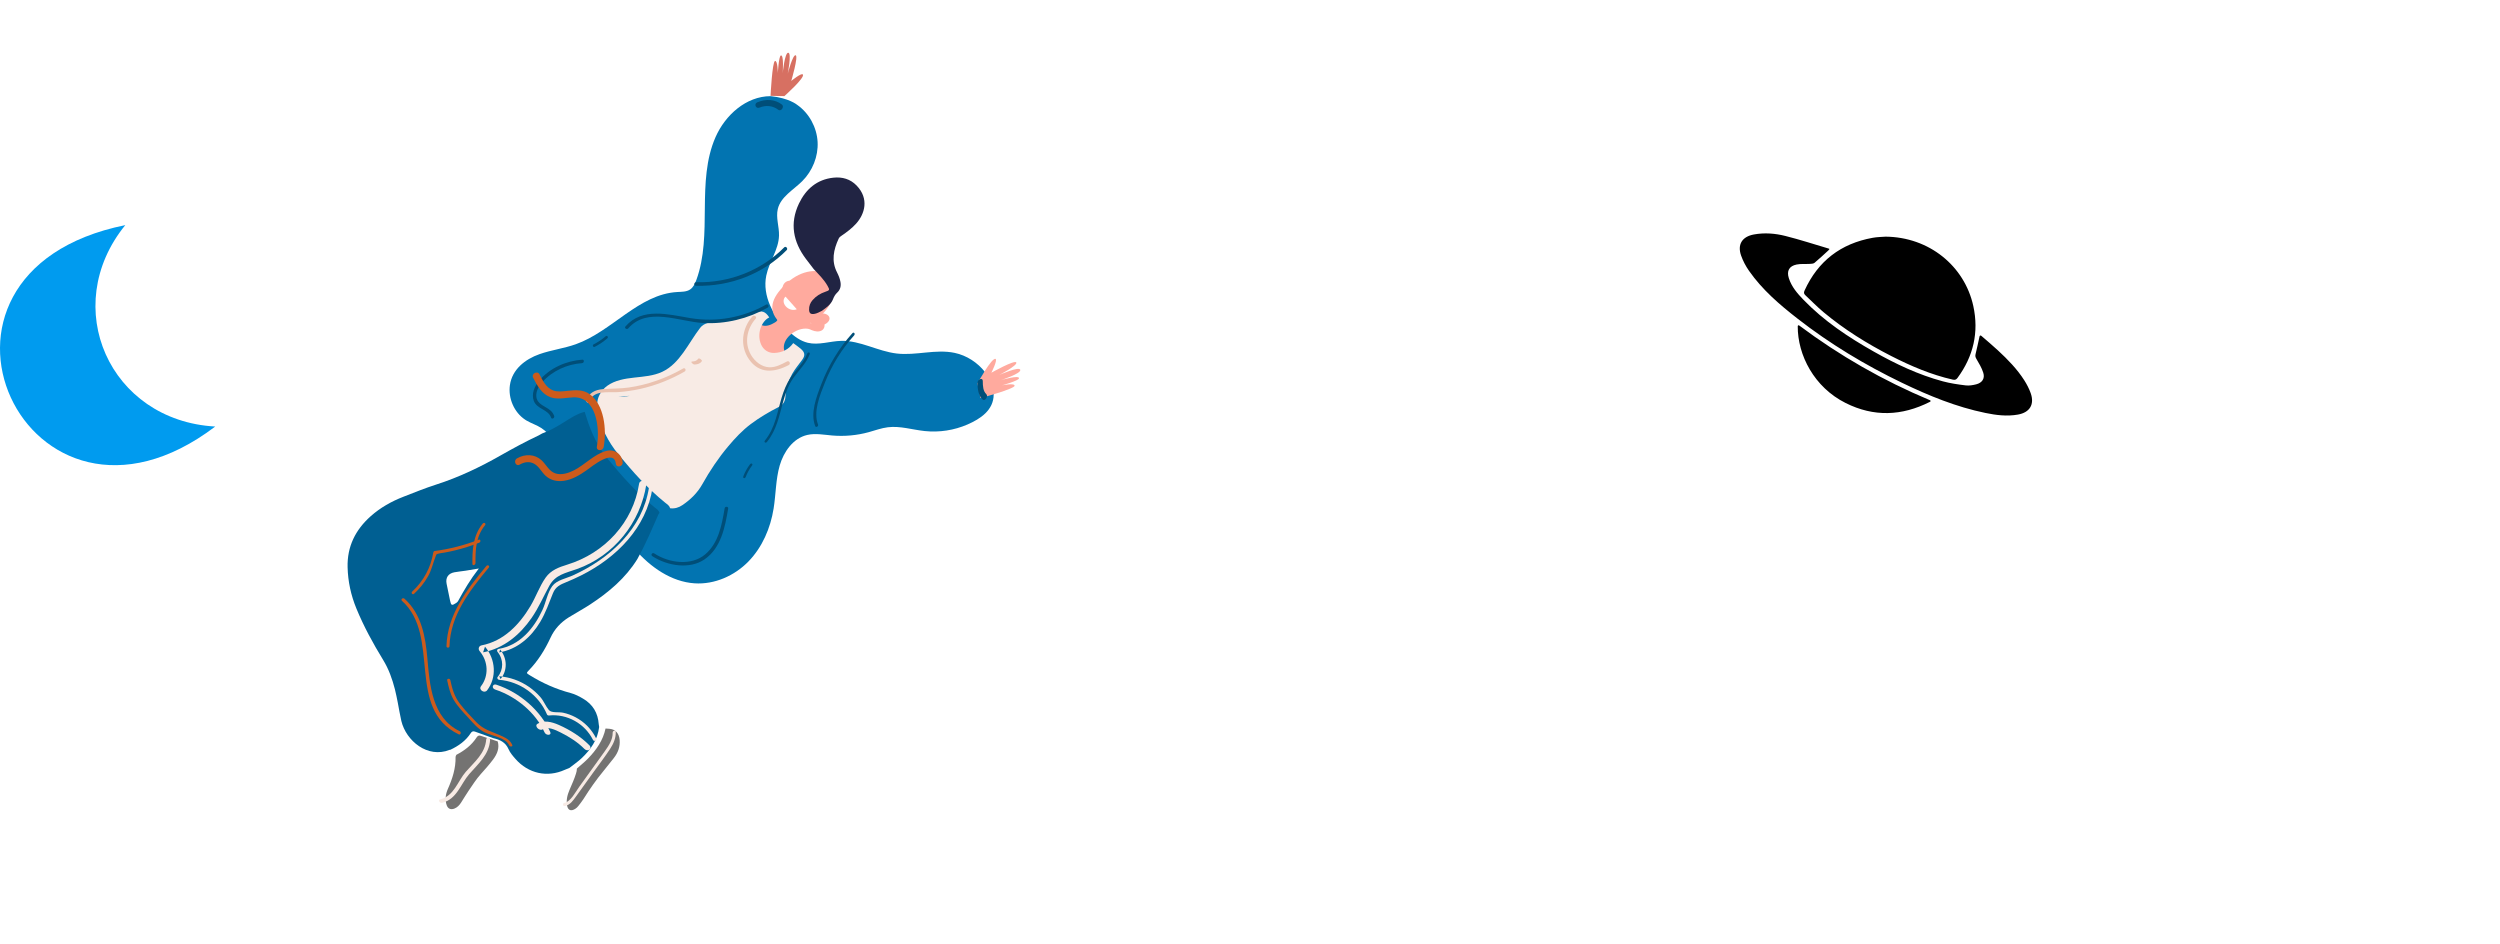 <?xml version="1.0" encoding="utf-8"?>
<svg width="302px" height="114px" viewbox="0 0 302 114" version="1.1" xmlns:xlink="http://www.w3.org/1999/xlink" xmlns="http://www.w3.org/2000/svg">
  <defs>
    <filter id="filter_1">
      <feColorMatrix in="SourceGraphic" type="matrix" values="0 0 0 0 1 0 0 0 0 1 0 0 0 0 1 0 0 0 1 0" />
    </filter>
    <filter id="filter_2">
      <feColorMatrix in="SourceGraphic" type="matrix" values="0 0 0 0 1 0 0 0 0 0.667 0 0 0 0 0.62 0 0 0 1 0" />
    </filter>
    <path d="M0 0L26 0L26 29L0 29L0 0Z" id="path_1" />
    <path d="M0 0L37.999 0L37.999 44.682L0 44.682L0 0Z" transform="translate(0 0.108)" id="path_2" />
    <path d="M0 0L3.851 0L3.851 5.765L0 5.765L0 0Z" transform="translate(0.035 0.137)" id="path_3" />
    <path d="M0 0L1.578 0L1.578 9.748L0 9.748L0 0Z" transform="translate(0.325 0.252)" id="path_4" />
    <clipPath id="mask_1">
      <use xlink:href="#path_1" />
    </clipPath>
    <clipPath id="mask_2">
      <use xlink:href="#path_2" />
    </clipPath>
    <clipPath id="mask_3">
      <use xlink:href="#path_3" />
    </clipPath>
    <clipPath id="mask_4">
      <use xlink:href="#path_4" />
    </clipPath>
  </defs>
  <g id="Group-83">
    <g id="space" transform="translate(210 28.195)" filter="url(#filter_1)">
      <path d="M7.832 6.886C7.727 7.114 7.715 7.277 7.913 7.461C8.647 8.141 9.341 8.869 10.108 9.508C12.614 11.603 15.377 13.319 18.282 14.806C20.663 16.021 23.112 17.069 25.735 17.665C25.981 17.72 26.138 17.68 26.296 17.465C28.228 14.842 28.902 11.931 28.208 8.765C27.147 3.935 22.874 0.441 17.613 0.393C17.185 0.429 16.604 0.429 16.043 0.533C12.198 1.232 9.45 3.343 7.832 6.886ZM34.369 17.748C33.498 16.381 32.368 15.226 31.182 14.13C30.536 13.53 29.858 12.963 29.184 12.379C29.088 12.295 28.987 12.327 28.959 12.455C28.797 13.195 28.652 13.89 28.482 14.582C28.43 14.798 28.458 14.946 28.575 15.146C28.89 15.689 29.229 16.241 29.414 16.833C29.632 17.529 29.281 18.048 28.559 18.232C28.148 18.336 27.7 18.412 27.284 18.36C26.356 18.248 25.42 18.112 24.52 17.868C21.571 17.073 18.831 15.773 16.188 14.278C13.106 12.535 10.172 10.584 7.699 8.025C6.957 7.258 6.255 6.45 5.924 5.406C5.645 4.535 5.96 3.943 6.868 3.759C7.38 3.655 7.929 3.715 8.458 3.683C8.651 3.671 8.893 3.667 9.027 3.555C9.595 3.08 10.136 2.572 10.701 2.056C10.798 1.968 10.846 1.884 10.814 1.864C10.794 1.852 10.774 1.844 10.749 1.836C9.002 1.32 7.271 0.753 5.508 0.309C4.27 -0.003 2.987 -0.107 1.703 0.129C0.291 0.389 -0.314 1.328 0.158 2.676C0.384 3.319 0.719 3.955 1.114 4.519C2.708 6.802 4.802 8.601 6.985 10.3C10.899 13.351 15.131 15.897 19.606 18.052C22.834 19.608 26.146 20.963 29.681 21.691C30.976 21.958 32.283 22.122 33.602 21.886C35.031 21.631 35.624 20.663 35.144 19.304C34.95 18.76 34.68 18.236 34.369 17.748ZM22.971 20.347C23.088 20.287 23.084 20.199 22.963 20.147C17.294 17.772 12.081 14.786 7.195 11.136C7.09 11.06 7.005 11.1 7.001 11.228C6.989 14.694 8.974 18.584 12.791 20.491C16.188 22.19 19.566 22.07 22.971 20.347Z" transform="translate(0.166 0)" id="Shape" fill="#000000" stroke="none" />
    </g>
    <path d="M6.982 2.717C6.848 2.861 6.719 3.004 6.583 3.142C6.22 3.513 5.853 3.88 5.487 4.248C5.43 4.306 5.368 4.362 5.315 4.426C5.295 4.452 5.281 4.497 5.287 4.53C5.419 5.348 5.555 6.166 5.69 6.985C5.691 6.988 5.69 6.992 5.689 6.998C5.687 7.005 5.654 6.993 5.613 6.97C5.471 6.894 5.332 6.819 5.193 6.742C4.642 6.442 4.09 6.142 3.54 5.839C3.492 5.813 3.459 5.825 3.418 5.847C2.729 6.224 2.04 6.6 1.35 6.975C1.338 6.982 1.326 6.988 1.314 6.994C1.293 7.004 1.282 6.973 1.29 6.926C1.322 6.732 1.351 6.544 1.382 6.357C1.484 5.743 1.588 5.13 1.687 4.516C1.692 4.487 1.672 4.444 1.65 4.422C1.293 4.057 0.93 3.698 0.576 3.329C0.382 3.128 0.198 2.916 0.018 2.715C-0.014 2.68 -0.002 2.646 0.043 2.639C0.138 2.624 0.249 2.606 0.36 2.59C0.844 2.517 1.329 2.444 1.813 2.37C1.975 2.345 2.137 2.316 2.3 2.299C2.362 2.292 2.391 2.265 2.417 2.211C2.754 1.496 3.094 0.783 3.434 0.07C3.441 0.054 3.449 0.039 3.458 0.023C3.471 -0.003 3.492 -0.008 3.505 0.014C3.513 0.027 3.52 0.039 3.526 0.053C3.87 0.773 4.214 1.494 4.555 2.216C4.58 2.269 4.608 2.291 4.666 2.299C5.376 2.405 6.086 2.513 6.796 2.621C6.85 2.629 6.903 2.637 6.957 2.644C7.003 2.649 7.014 2.683 6.982 2.717Z" transform="translate(295 39.195)" id="Path" fill="#FFFFFF" stroke="none" />
    <path d="M10.971 4.27C10.761 4.496 10.558 4.721 10.345 4.937C9.774 5.52 9.197 6.097 8.623 6.676C8.532 6.767 8.436 6.855 8.353 6.955C8.32 6.995 8.299 7.067 8.307 7.118C8.516 8.404 8.729 9.689 8.941 10.976C8.942 10.981 8.941 10.988 8.94 10.997C8.937 11.008 8.884 10.989 8.82 10.954C8.598 10.834 8.379 10.715 8.16 10.595C7.294 10.123 6.427 9.652 5.563 9.176C5.488 9.134 5.436 9.154 5.371 9.189C4.288 9.781 3.206 10.371 2.122 10.961C2.103 10.972 2.084 10.981 2.064 10.99C2.032 11.006 2.015 10.957 2.028 10.883C2.077 10.579 2.123 10.284 2.172 9.989C2.332 9.025 2.496 8.062 2.651 7.097C2.659 7.051 2.628 6.984 2.594 6.948C2.032 6.375 1.462 5.811 0.905 5.232C0.601 4.915 0.312 4.583 0.028 4.266C-0.021 4.211 -0.004 4.158 0.068 4.146C0.218 4.123 0.391 4.095 0.566 4.069C1.326 3.955 2.088 3.84 2.849 3.724C3.104 3.685 3.358 3.639 3.614 3.612C3.711 3.602 3.758 3.56 3.798 3.474C4.328 2.352 4.863 1.231 5.396 0.11C5.407 0.085 5.42 0.062 5.434 0.036C5.455 -0.005 5.488 -0.013 5.508 0.021C5.52 0.042 5.532 0.062 5.542 0.083C6.081 1.215 6.622 2.348 7.158 3.483C7.197 3.565 7.241 3.6 7.332 3.613C8.448 3.779 9.563 3.95 10.68 4.119C10.764 4.132 10.848 4.144 10.932 4.155C11.004 4.163 11.022 4.215 10.971 4.27Z" transform="translate(31 28.195)" id="Path" fill="#FFFFFF" stroke="none" />
    <path d="M10.971 4.27C10.761 4.496 10.558 4.721 10.345 4.937C9.774 5.52 9.197 6.097 8.623 6.676C8.532 6.767 8.436 6.855 8.353 6.955C8.32 6.995 8.299 7.067 8.307 7.118C8.516 8.404 8.729 9.689 8.941 10.976C8.942 10.981 8.941 10.988 8.94 10.997C8.937 11.008 8.884 10.989 8.82 10.954C8.598 10.834 8.379 10.715 8.16 10.595C7.294 10.123 6.427 9.652 5.563 9.176C5.488 9.134 5.436 9.154 5.371 9.189C4.288 9.781 3.206 10.371 2.122 10.961C2.103 10.972 2.084 10.981 2.064 10.99C2.032 11.006 2.015 10.957 2.028 10.883C2.077 10.579 2.123 10.284 2.172 9.989C2.332 9.025 2.496 8.062 2.651 7.097C2.659 7.051 2.628 6.984 2.594 6.948C2.032 6.375 1.462 5.811 0.905 5.232C0.601 4.915 0.312 4.583 0.028 4.266C-0.021 4.211 -0.004 4.158 0.068 4.146C0.218 4.123 0.391 4.095 0.566 4.069C1.326 3.955 2.088 3.84 2.849 3.724C3.104 3.685 3.358 3.639 3.614 3.612C3.711 3.602 3.758 3.56 3.798 3.474C4.328 2.352 4.863 1.231 5.396 0.11C5.407 0.085 5.42 0.062 5.434 0.036C5.455 -0.005 5.488 -0.013 5.508 0.021C5.52 0.042 5.532 0.062 5.542 0.083C6.081 1.215 6.622 2.348 7.158 3.483C7.197 3.565 7.241 3.6 7.332 3.613C8.448 3.779 9.563 3.95 10.68 4.119C10.764 4.132 10.848 4.144 10.932 4.155C11.004 4.163 11.022 4.215 10.971 4.27Z" transform="translate(270 39.195)" id="Path" fill="#FFFFFF" stroke="none" />
    <path d="M6.461 6.19C6.582 6.053 6.652 5.968 6.73 5.887C7.083 5.523 7.442 5.164 7.791 4.796C8.132 4.437 8.199 3.955 7.98 3.516C7.835 3.225 7.591 3.164 7.352 3.376C7.184 3.524 7.029 3.689 6.881 3.859C6.705 4.063 6.542 4.28 6.37 4.489C6.33 4.538 6.279 4.577 6.197 4.656C6.186 4.543 6.175 4.482 6.176 4.42C6.184 3.452 6.185 2.482 6.207 1.514C6.217 1.038 6.138 0.596 5.867 0.198C5.83 0.143 5.788 0.088 5.739 0.043C5.678 -0.012 5.584 -0.015 5.52 0.037C5.424 0.114 5.335 0.194 5.275 0.311C5.117 0.62 5.044 0.944 5.062 1.289C5.084 1.728 5.109 2.167 5.129 2.606C5.172 3.507 5.213 4.407 5.253 5.307C5.254 5.327 5.242 5.348 5.236 5.367C5.184 5.404 5.152 5.367 5.123 5.334C4.505 4.644 3.814 4.029 3.14 3.396C3.016 3.279 2.884 3.172 2.69 3.147C2.514 3.233 2.37 3.365 2.294 3.566C2.258 3.661 2.207 3.75 2.171 3.844C2.085 4.066 2.127 4.267 2.295 4.434C2.4 4.537 2.511 4.632 2.627 4.722C3.126 5.11 3.627 5.493 4.126 5.88C4.206 5.941 4.278 6.01 4.348 6.072C4.325 6.163 4.26 6.151 4.209 6.151C3.736 6.154 3.262 6.16 2.788 6.154C2.01 6.143 1.232 6.124 0.454 6.111C0.364 6.109 0.273 6.118 0.184 6.129C0.099 6.141 0.045 6.196 0.012 6.275C-0.013 6.336 -0 6.396 0.057 6.419C0.149 6.458 0.248 6.484 0.346 6.506C1.073 6.672 1.807 6.79 2.546 6.873C3.096 6.934 3.645 6.986 4.195 7.044C4.272 7.052 4.35 7.071 4.453 7.089C4.414 7.169 4.387 7.238 4.348 7.299C3.965 7.897 3.578 8.493 3.196 9.092C3.106 9.233 3.027 9.385 2.955 9.537C2.91 9.634 2.967 9.714 3.075 9.732C3.156 9.746 3.233 9.738 3.3 9.686C3.38 9.623 3.465 9.566 3.536 9.494C3.718 9.31 3.899 9.124 4.07 8.929C4.428 8.524 4.78 8.111 5.135 7.704C5.192 7.64 5.255 7.582 5.313 7.524C5.399 7.584 5.381 7.657 5.387 7.72C5.425 8.158 5.458 8.596 5.498 9.035C5.575 9.876 5.653 10.717 5.734 11.557C5.745 11.669 5.771 11.78 5.801 11.887C5.824 11.972 5.892 12.006 5.986 11.999C6.07 11.993 6.125 11.943 6.13 11.842C6.153 11.415 6.185 10.988 6.188 10.56C6.195 9.817 6.182 9.073 6.179 8.33C6.179 8.163 6.187 7.995 6.19 7.835C6.293 7.786 6.325 7.865 6.369 7.905C6.761 8.263 7.147 8.625 7.542 8.979C7.693 9.114 7.859 9.232 8.022 9.353C8.073 9.391 8.134 9.415 8.238 9.471C8.213 9.362 8.214 9.294 8.184 9.246C8.032 9.008 7.879 8.771 7.714 8.544C7.468 8.207 7.21 7.878 6.958 7.546C6.912 7.485 6.87 7.421 6.805 7.328C6.891 7.317 6.942 7.302 6.991 7.305C7.62 7.358 8.249 7.422 8.878 7.464C9.565 7.508 10.252 7.532 10.94 7.565C11.04 7.57 11.144 7.563 11.244 7.577C11.53 7.616 11.774 7.536 11.997 7.321C12.025 6.96 11.851 6.661 11.632 6.384C11.544 6.272 11.401 6.253 11.261 6.258C11.035 6.266 10.81 6.283 10.585 6.282C9.874 6.282 9.164 6.28 8.453 6.268C7.923 6.26 7.393 6.237 6.863 6.22C6.752 6.216 6.642 6.203 6.461 6.19" transform="translate(233 70.195)" id="Fill-1" fill="#FFFFFF" fill-rule="evenodd" stroke="none" />
    <path d="M6.461 6.19C6.582 6.053 6.652 5.968 6.73 5.887C7.083 5.523 7.442 5.164 7.791 4.796C8.132 4.437 8.199 3.955 7.98 3.516C7.835 3.225 7.591 3.164 7.352 3.376C7.184 3.524 7.029 3.689 6.881 3.859C6.705 4.063 6.542 4.28 6.37 4.489C6.33 4.538 6.279 4.577 6.197 4.656C6.186 4.543 6.175 4.482 6.176 4.42C6.184 3.452 6.185 2.482 6.207 1.514C6.217 1.038 6.138 0.596 5.867 0.198C5.83 0.143 5.788 0.088 5.739 0.043C5.678 -0.012 5.584 -0.015 5.52 0.037C5.424 0.114 5.335 0.194 5.275 0.311C5.117 0.62 5.044 0.944 5.062 1.289C5.084 1.728 5.109 2.167 5.129 2.606C5.172 3.507 5.213 4.407 5.253 5.307C5.254 5.327 5.242 5.348 5.236 5.367C5.184 5.404 5.152 5.367 5.123 5.334C4.505 4.644 3.814 4.029 3.14 3.396C3.016 3.279 2.884 3.172 2.69 3.147C2.514 3.233 2.37 3.365 2.294 3.566C2.258 3.661 2.207 3.75 2.171 3.844C2.085 4.066 2.127 4.267 2.295 4.434C2.4 4.537 2.511 4.632 2.627 4.722C3.126 5.11 3.627 5.493 4.126 5.88C4.206 5.941 4.278 6.01 4.348 6.072C4.325 6.163 4.26 6.151 4.209 6.151C3.736 6.154 3.262 6.16 2.788 6.154C2.01 6.143 1.232 6.124 0.454 6.111C0.364 6.109 0.273 6.118 0.184 6.129C0.099 6.141 0.045 6.196 0.012 6.275C-0.013 6.336 -0 6.396 0.057 6.419C0.149 6.458 0.248 6.484 0.346 6.506C1.073 6.672 1.807 6.79 2.546 6.873C3.096 6.934 3.645 6.986 4.195 7.044C4.272 7.052 4.35 7.071 4.453 7.089C4.414 7.169 4.387 7.238 4.348 7.299C3.965 7.897 3.578 8.493 3.196 9.092C3.106 9.233 3.027 9.385 2.955 9.537C2.91 9.634 2.967 9.714 3.075 9.732C3.156 9.746 3.233 9.738 3.3 9.686C3.38 9.623 3.465 9.566 3.536 9.494C3.718 9.31 3.899 9.124 4.07 8.929C4.428 8.524 4.78 8.111 5.135 7.704C5.192 7.64 5.255 7.582 5.313 7.524C5.399 7.584 5.381 7.657 5.387 7.72C5.425 8.158 5.458 8.596 5.498 9.035C5.575 9.876 5.653 10.717 5.734 11.557C5.745 11.669 5.771 11.78 5.801 11.887C5.824 11.972 5.892 12.006 5.986 11.999C6.07 11.993 6.125 11.943 6.13 11.842C6.153 11.415 6.185 10.988 6.188 10.56C6.195 9.817 6.182 9.073 6.179 8.33C6.179 8.163 6.187 7.995 6.19 7.835C6.293 7.786 6.325 7.865 6.369 7.905C6.761 8.263 7.147 8.625 7.542 8.979C7.693 9.114 7.859 9.232 8.022 9.353C8.073 9.391 8.134 9.415 8.238 9.471C8.213 9.362 8.214 9.294 8.184 9.246C8.032 9.008 7.879 8.771 7.714 8.544C7.468 8.207 7.21 7.878 6.958 7.546C6.912 7.485 6.87 7.421 6.805 7.328C6.891 7.317 6.942 7.302 6.991 7.305C7.62 7.358 8.249 7.422 8.878 7.464C9.565 7.508 10.252 7.532 10.94 7.565C11.04 7.57 11.144 7.563 11.244 7.577C11.53 7.616 11.774 7.536 11.997 7.321C12.025 6.96 11.851 6.661 11.632 6.384C11.544 6.272 11.401 6.253 11.261 6.258C11.035 6.266 10.81 6.283 10.585 6.282C9.874 6.282 9.164 6.28 8.453 6.268C7.923 6.26 7.393 6.237 6.863 6.22C6.752 6.216 6.642 6.203 6.461 6.19" transform="translate(135 42.195)" id="Fill-1" fill="#FFFFFF" fill-rule="evenodd" stroke="none" />
    <path d="M6.461 6.19C6.582 6.053 6.652 5.968 6.73 5.887C7.083 5.523 7.442 5.164 7.791 4.796C8.132 4.437 8.199 3.955 7.98 3.516C7.835 3.225 7.591 3.164 7.352 3.376C7.184 3.524 7.029 3.689 6.881 3.859C6.705 4.063 6.542 4.28 6.37 4.489C6.33 4.538 6.279 4.577 6.197 4.656C6.186 4.543 6.175 4.482 6.176 4.42C6.184 3.452 6.185 2.482 6.207 1.514C6.217 1.038 6.138 0.596 5.867 0.198C5.83 0.143 5.788 0.088 5.739 0.043C5.678 -0.012 5.584 -0.015 5.52 0.037C5.424 0.114 5.335 0.194 5.275 0.311C5.117 0.62 5.044 0.944 5.062 1.289C5.084 1.728 5.109 2.167 5.129 2.606C5.172 3.507 5.213 4.407 5.253 5.307C5.254 5.327 5.242 5.348 5.236 5.367C5.184 5.404 5.152 5.367 5.123 5.334C4.505 4.644 3.814 4.029 3.14 3.396C3.016 3.279 2.884 3.172 2.69 3.147C2.514 3.233 2.37 3.365 2.294 3.566C2.258 3.661 2.207 3.75 2.171 3.844C2.085 4.066 2.127 4.267 2.295 4.434C2.4 4.537 2.511 4.632 2.627 4.722C3.126 5.11 3.627 5.493 4.126 5.88C4.206 5.941 4.278 6.01 4.348 6.072C4.325 6.163 4.26 6.151 4.209 6.151C3.736 6.154 3.262 6.16 2.788 6.154C2.01 6.143 1.232 6.124 0.454 6.111C0.364 6.109 0.273 6.118 0.184 6.129C0.099 6.141 0.045 6.196 0.012 6.275C-0.013 6.336 -0 6.396 0.057 6.419C0.149 6.458 0.248 6.484 0.346 6.506C1.073 6.672 1.807 6.79 2.546 6.873C3.096 6.934 3.645 6.986 4.195 7.044C4.272 7.052 4.35 7.071 4.453 7.089C4.414 7.169 4.387 7.238 4.348 7.299C3.965 7.897 3.578 8.493 3.196 9.092C3.106 9.233 3.027 9.385 2.955 9.537C2.91 9.634 2.967 9.714 3.075 9.732C3.156 9.746 3.233 9.738 3.3 9.686C3.38 9.623 3.465 9.566 3.536 9.494C3.718 9.31 3.899 9.124 4.07 8.929C4.428 8.524 4.78 8.111 5.135 7.704C5.192 7.64 5.255 7.582 5.313 7.524C5.399 7.584 5.381 7.657 5.387 7.72C5.425 8.158 5.458 8.596 5.498 9.035C5.575 9.876 5.653 10.717 5.734 11.557C5.745 11.669 5.771 11.78 5.801 11.887C5.824 11.972 5.892 12.006 5.986 11.999C6.07 11.993 6.125 11.943 6.13 11.842C6.153 11.415 6.185 10.988 6.188 10.56C6.195 9.817 6.182 9.073 6.179 8.33C6.179 8.163 6.187 7.995 6.19 7.835C6.293 7.786 6.325 7.865 6.369 7.905C6.761 8.263 7.147 8.625 7.542 8.979C7.693 9.114 7.859 9.232 8.022 9.353C8.073 9.391 8.134 9.415 8.238 9.471C8.213 9.362 8.214 9.294 8.184 9.246C8.032 9.008 7.879 8.771 7.714 8.544C7.468 8.207 7.21 7.878 6.958 7.546C6.912 7.485 6.87 7.421 6.805 7.328C6.891 7.317 6.942 7.302 6.991 7.305C7.62 7.358 8.249 7.422 8.878 7.464C9.565 7.508 10.252 7.532 10.94 7.565C11.04 7.57 11.144 7.563 11.244 7.577C11.53 7.616 11.774 7.536 11.997 7.321C12.025 6.96 11.851 6.661 11.632 6.384C11.544 6.272 11.401 6.253 11.261 6.258C11.035 6.266 10.81 6.283 10.585 6.282C9.874 6.282 9.164 6.28 8.453 6.268C7.923 6.26 7.393 6.237 6.863 6.22C6.752 6.216 6.642 6.203 6.461 6.19" transform="translate(180 16.195)" id="Fill-1" fill="#FFFFFF" fill-rule="evenodd" stroke="none" />
    <g id="Group-3" transform="translate(0 27.195)" filter="url(#filter_1)">
      <path d="M0 0L26 0L26 29L0 29L0 0Z" id="Clip-2" fill="none" fill-rule="evenodd" stroke="none" />
      <g clip-path="url(#mask_1)">
        <path d="M15.134 0C-13.463 5.793 3.228 41.61 26 24.331C13.211 23.619 7.126 9.848 15.134 0" id="Fill-1" fill="#009BEF" fill-rule="evenodd" stroke="none" />
      </g>
    </g>
    <g id="Group-82" transform="matrix(0.829 0.559 -0.559 0.829 86.467 0)">
      <path d="M0.439 4.606C0.692 3.174 0.712 1.771 0.165 0.422C0.31 0.339 0.453 0.253 0.599 0.174C1.236 -0.17 1.864 0.006 2.354 0.619C2.852 1.242 3.054 1.979 2.988 2.84C2.937 3.497 2.892 4.156 2.829 4.811C2.694 6.19 2.671 7.572 2.717 8.959C2.728 9.309 2.692 9.662 2.673 10.013C2.663 10.19 2.624 10.36 2.554 10.517C2.327 11.034 1.968 11.147 1.587 10.803C1.087 10.35 0.832 9.707 0.696 8.979C0.568 8.293 0.45 7.605 0.252 6.941C0.189 6.73 0.118 6.535 0 6.367C0.147 5.781 0.332 5.21 0.439 4.606Z" transform="translate(38 80)" id="Fill-1" fill="#747372" fill-rule="evenodd" stroke="none" />
      <path d="M48.979 15.146C48.494 14.677 47.875 14.341 47.139 14.098C45.729 13.633 44.146 13.653 42.766 14.213C40.588 15.096 39.086 17.117 36.999 18.193C34.959 19.246 32.46 19.344 30.591 20.67C29.483 21.457 28.644 22.647 27.366 23.124C26.508 23.444 25.553 23.397 24.648 23.248C22.154 22.839 19.625 21.501 18.672 19.197C18.021 17.624 18.164 15.765 17.246 14.327C16.668 13.42 15.705 12.752 15.329 11.748C14.795 10.327 15.601 8.8 15.895 7.313C16.234 5.598 15.845 3.742 14.786 2.34C13.726 0.938 11.999 0.027 10.224 0.005C10.224 0.005 8.942 -0.128 6.978 0.935C4.543 2.591 3.72 5.881 4.236 8.748C4.752 11.616 6.359 14.163 7.972 16.604C9.585 19.045 11.267 21.526 11.964 24.357C12.075 24.811 12.159 25.302 11.979 25.735C11.779 26.221 11.297 26.525 10.875 26.846C7.148 29.679 6.995 35.193 4.226 38.942C3.328 40.158 2.168 41.166 1.266 42.378C0.169 43.854 -0.451 45.752 0.393 47.49C1.086 48.917 2.647 49.935 4.266 49.917C4.331 49.916 4.396 49.913 4.46 49.91C5.124 49.868 5.774 49.671 6.439 49.66C7.106 49.648 7.759 49.824 8.402 49.999C11.014 50.707 13.632 51.418 16.149 52.404C18.78 53.434 21.301 54.764 24.034 55.493C26.766 56.223 29.84 56.286 32.276 54.866C34.375 53.642 35.766 51.408 36.195 49.045C36.625 46.682 36.154 44.213 35.14 42.029C34.406 40.445 33.389 38.982 32.85 37.324C32.312 35.666 32.348 33.672 33.544 32.389C34.228 31.656 35.192 31.253 36.073 30.763C37.374 30.04 38.543 29.087 39.508 27.964C40.029 27.357 40.496 26.697 41.102 26.171C42.228 25.193 43.728 24.767 45.049 24.064C46.609 23.235 47.943 21.999 48.885 20.521C49.806 19.075 50.536 17.31 49.477 15.735C49.333 15.522 49.164 15.325 48.979 15.146" transform="translate(5 5)" id="Fill-3" fill="#0274B1" fill-rule="evenodd" stroke="none" />
      <g id="Group-7" transform="translate(0 50)">
        <path d="M0 0L37.999 0L37.999 44.682L0 44.682L0 0Z" transform="translate(0 0.108)" id="Clip-6" fill="none" fill-rule="evenodd" stroke="none" />
        <g clip-path="url(#mask_2)">
          <path d="M14.665 22.842C14.188 23.294 13.848 23.626 13.498 23.949C13.163 24.257 12.808 24.545 12.482 24.863C11.928 25.402 11.933 26.029 12.473 26.557C12.962 27.034 13.446 27.515 13.937 27.99C14.389 28.429 14.478 28.413 14.718 27.841C14.761 27.741 14.796 27.623 14.786 27.518C14.646 26.019 14.548 24.518 14.665 22.842M37.211 36.698C37.098 36.867 36.98 37.033 36.873 37.205C35.656 39.186 33.469 40.045 31.189 39.444C30.721 39.321 30.243 39.19 29.846 38.937C29.075 38.445 28.329 38.564 27.557 38.871C26.806 39.063 26.057 39.263 25.303 39.443C25.051 39.503 24.97 39.65 24.974 39.877C24.996 40.994 24.612 41.992 24.05 42.937C24.031 42.95 24.006 42.959 23.994 42.976C22.375 45.363 19.009 45.015 17.197 43.348C16.644 42.838 16.136 42.281 15.601 41.752C15.212 41.367 14.826 40.978 14.417 40.614C13.459 39.763 12.441 39.009 11.254 38.467C9.126 37.496 7.051 36.421 5.103 35.124C3.66 34.164 2.432 32.988 1.432 31.581C-0.023 29.535 -0.308 27.298 0.3 24.913C0.686 23.402 1.375 22.028 2.263 20.75C3.067 19.592 3.854 18.419 4.726 17.312C6.497 15.064 7.932 12.62 9.194 10.076C9.971 8.51 10.779 6.963 11.674 5.461C11.755 5.325 11.817 5.178 11.888 5.036C12.473 4.247 12.896 3.371 13.293 2.48C13.679 1.612 14.035 0.726 14.684 0C14.881 0.155 15.08 0.307 15.275 0.465C16.763 1.664 18.392 2.632 20.237 3.178C22.83 3.947 25.448 4.618 28.16 4.851C28.452 4.876 28.765 4.846 29.004 5.074C29.003 5.163 28.989 5.255 29.005 5.341C29.363 7.281 29.739 9.218 29.906 11.186C30.013 13.891 29.288 16.427 28.258 18.896C27.865 19.837 27.383 20.739 26.969 21.672C26.503 22.724 26.337 23.803 26.517 24.922C26.774 26.523 26.836 28.116 26.543 29.719C26.471 30.113 26.513 30.114 26.94 30.098C28.77 30.032 30.55 29.719 32.278 29.116C32.801 28.934 33.35 28.875 33.905 28.841C35.282 28.757 36.364 29.28 37.196 30.346C37.264 30.434 37.348 30.512 37.424 30.594C38.131 31.979 38.105 33.419 37.778 34.89C37.64 35.51 37.4 36.096 37.211 36.698" transform="translate(-2.3298733E-05 0.108)" id="Fill-5" fill="#005F92" fill-rule="evenodd" stroke="none" />
        </g>
      </g>
      <path d="M6.977 0.471C6.922 0.25 6.764 0.058 6.527 0.009C6.478 -0.001 6.426 -0.005 6.378 0.01C6.305 0.033 6.254 0.096 6.212 0.156C6.049 0.393 5.928 0.667 5.692 0.841C5.455 1.015 5.042 1.026 4.906 0.775C4.875 0.718 4.85 0.643 4.783 0.632C4.732 0.623 4.684 0.658 4.645 0.691C3.768 1.427 2.795 2.064 1.754 2.583C1.716 2.602 1.674 2.627 1.672 2.667C1.671 2.702 1.702 2.73 1.726 2.757C1.856 2.905 1.788 3.126 1.707 3.302C1.473 3.819 1.114 4.369 0.526 4.48C0.435 4.497 0.337 4.505 0.261 4.556C0.185 4.608 0.147 4.695 0.117 4.78C-0.205 5.714 0.163 6.79 0.908 7.462C1.311 7.826 1.876 8.056 2.431 7.988C2.786 7.945 3.116 7.785 3.398 7.578C4.12 7.047 5.167 6.034 4.516 5.47C3.442 4.538 4.153 2.313 5.44 1.708C5.593 1.636 5.768 1.617 5.937 1.584C6.343 1.503 6.755 1.304 6.931 0.952C7.005 0.805 7.018 0.63 6.977 0.471" transform="translate(26 25)" id="Fill-8" fill="#FFAA9E" fill-rule="evenodd" stroke="none" />
      <path d="M0 4.131C0.519 3.17 0.873 2.156 0.853 1.022C0.849 0.791 0.924 0.641 1.157 0.58C1.852 0.397 2.544 0.195 3.237 0C3.875 0.533 4.03 1.291 3.995 2.093C3.961 2.87 3.853 3.641 3.745 4.414C3.628 5.246 3.661 6.105 3.652 6.952C3.646 7.502 3.69 8.051 3.698 8.601C3.704 8.973 3.648 9.334 3.436 9.646C3.172 10.034 2.809 10.111 2.438 9.838C1.878 9.425 1.572 8.802 1.452 8.123C1.215 6.772 0.842 5.499 0.059 4.395C0.012 4.329 0.019 4.22 0 4.131" transform="translate(25 89)" id="Fill-10" fill="#747372" fill-rule="evenodd" stroke="none" />
      <path d="M2.518 17.972C2.373 18.08 2.214 18.189 2.053 18.302C2.384 17.996 2.752 17.73 3.124 17.468C2.932 17.644 2.73 17.813 2.518 17.972M18.774 8.557C19.07 8.029 19.086 7.54 18.758 7.008C18.244 6.175 17.989 5.261 17.908 4.281C17.851 3.589 17.932 2.912 17.958 2.228C17.985 1.547 17.731 1.266 17.042 1.194C16.675 1.156 16.303 1.154 15.934 1.136C15.907 2.098 15.462 2.849 14.695 3.406C14.102 3.837 13.38 3.812 12.801 3.442C11.648 2.705 11.258 1.116 11.796 0.184C10.997 -0.155 10.564 -0.05 10.022 0.706C9.01 2.118 7.798 3.339 6.472 4.457C6.466 4.461 6.461 4.466 6.455 4.47C6.388 4.521 6.323 4.574 6.261 4.63C6.188 4.69 6.115 4.75 6.042 4.81C6.045 4.821 6.047 4.832 6.051 4.843C5.783 5.15 5.604 5.509 5.581 5.874C5.427 8.246 5.97 10.823 4.745 12.87C4.154 13.857 3.218 14.585 2.337 15.332C1.456 16.078 0.58 16.907 0.184 17.984C-0.135 18.85 -0.046 19.913 0.509 20.616C0.518 20.768 0.539 20.922 0.569 21.076C0.678 21.162 0.787 21.246 0.895 21.333C2.396 22.547 4.039 23.527 5.901 24.081C8.517 24.859 11.159 25.539 13.896 25.774C14.191 25.8 14.506 25.769 14.747 26C15.251 25.754 15.578 25.347 15.779 24.843C16.219 23.744 16.456 22.603 16.358 21.42C16.204 19.569 16.194 17.721 16.392 15.872C16.529 14.596 16.723 13.341 17.149 12.116C17.58 10.876 18.135 9.7 18.774 8.557" transform="translate(15 28)" id="Fill-12" fill="#F8EBE5" fill-rule="evenodd" stroke="none" />
      <path d="M5.831 4.54C5.287 6.728 3.599 8.27 2.065 7.961C-0.128 7.519 -0.278 5.646 0.265 3.458C0.808 1.27 2.494 -0.262 4.031 0.037C5.568 0.336 6.374 2.352 5.831 4.54" transform="translate(26 20)" id="Fill-14" fill="#FFAA9E" fill-rule="evenodd" stroke="none" />
      <path d="M5.988 11.341C5.494 11.175 4.997 11.015 4.505 10.843C2.108 10.007 0.477 8.418 0.079 5.766C-0.207 3.851 0.265 2.131 1.782 0.855C2.609 0.159 3.565 -0.154 4.637 0.073C6.817 0.537 7.382 2.384 7.162 3.93C7.057 4.67 6.811 5.379 6.536 6.072C6.467 6.246 6.395 6.405 6.428 6.607C6.665 8.073 7.187 9.346 8.541 10.094C8.899 10.292 9.243 10.521 9.534 10.823C9.88 11.179 10.041 11.605 9.929 12.098C9.853 12.429 9.878 12.73 9.953 13.058C10.108 13.729 9.845 14.345 9.63 14.96C9.458 15.258 9.312 15.578 9.051 15.809C8.735 16.09 8.51 16.063 8.259 15.713C8.007 15.361 7.913 14.959 7.966 14.527C8.044 13.889 8.298 13.329 8.683 12.826C9.023 12.382 9.012 12.34 8.509 12.088C7.712 11.687 6.843 11.537 5.988 11.341" transform="translate(22 9)" id="Fill-16" fill="#212443" fill-rule="evenodd" stroke="none" />
      <path d="M1.739 1.268C1.367 1.8 0.734 2.111 0.326 1.963C-0.082 1.815 -0.111 1.264 0.261 0.732C0.633 0.2 1.265 -0.111 1.674 0.037C2.082 0.185 2.111 0.736 1.739 1.268" transform="translate(31 24)" id="Fill-18" fill="#FFAA9E" fill-rule="evenodd" stroke="none" />
      <path d="M1.972 0.925C2.101 1.476 1.771 1.956 1.234 1.997C0.697 2.039 0.157 1.626 0.028 1.075C-0.101 0.524 0.229 0.044 0.766 0.003C1.303 -0.039 1.843 0.374 1.972 0.925" transform="translate(26 23)" id="Fill-20" fill="#FFAA9E" fill-rule="evenodd" stroke="none" />
      <path d="M2 0.507C1.77 0.889 1.222 1.091 0.711 0.96C0.2 0.829 -0.085 0.413 0.023 0L2 0.507Z" transform="translate(27 25)" id="Fill-22" fill="#FFFFFF" fill-rule="evenodd" stroke="none" />
      <path d="M3.99 2.46C3.79 2.145 2.691 3.278 2.691 3.278C2.691 3.278 4.044 1.693 3.929 1.423C3.747 0.996 2.232 2.827 2.232 2.827C2.232 2.827 3.838 0.784 3.481 0.478C3.123 0.171 1.726 2.408 1.726 2.408C1.726 2.408 2.93 0.208 2.587 0.01C2.243 -0.188 0.781 2.721 0.781 2.721C0.781 2.721 0.566 1.026 0.273 1.055C-0.222 1.106 0.108 4.729 0.108 4.729L1.404 6C1.404 6 4.19 2.776 3.99 2.46" transform="translate(52 16)" id="Fill-24" fill="#FFAA9E" fill-rule="evenodd" stroke="none" />
      <g id="Group-28" transform="translate(10 0)" filter="url(#filter_2)">
        <path d="M0 0L3.851 0L3.851 5.765L0 5.765L0 0Z" transform="translate(0.035 0.137)" id="Clip-27" fill="none" fill-rule="evenodd" stroke="none" />
        <g clip-path="url(#mask_3)">
          <path d="M0.018 1.974C0.252 1.724 1.117 2.994 1.117 2.994C1.117 2.994 0.08 1.256 0.228 1.03C0.462 0.675 1.614 2.672 1.614 2.672C1.614 2.672 0.407 0.46 0.789 0.251C1.17 0.042 2.151 2.389 2.151 2.389C2.151 2.389 1.345 0.115 1.697 0.003C2.05 -0.109 2.993 2.871 2.993 2.871C2.993 2.871 3.444 1.353 3.715 1.441C4.172 1.588 3.328 4.859 3.328 4.859L1.924 5.765C1.924 5.765 -0.216 2.224 0.018 1.974" transform="translate(0.035 0.137)" id="Fill-26" fill="#D77062" fill-rule="evenodd" stroke="none" />
        </g>
      </g>
      <path d="M0.079 0.674C0.553 1.374 1.036 1.882 1.735 1.997C2.09 2.055 2.087 1.271 1.735 1.213C1.194 1.124 0.832 0.651 0.472 0.12C0.224 -0.246 -0.169 0.309 0.079 0.674" transform="translate(52 20)" id="Fill-29" fill="#004E78" fill-rule="evenodd" stroke="none" />
      <path d="M2.68 0.005C1.633 -0.056 0.693 0.492 0.065 1.449C-0.193 1.843 0.383 2.227 0.639 1.838C1.127 1.094 1.884 0.728 2.68 0.774C3.107 0.799 3.106 0.029 2.68 0.005" transform="translate(11 6)" id="Fill-31" fill="#004E78" fill-rule="evenodd" stroke="none" />
      <path d="M12.621 0.105C11.179 2.991 8.829 5.265 5.914 6.594C3.505 7.692 0.376 8.72 0.002 11.802C-0.03 12.067 0.381 12.065 0.413 11.802C0.834 8.335 5.098 7.675 7.549 6.213C9.88 4.822 11.757 2.754 12.976 0.315C13.095 0.077 12.74 -0.134 12.621 0.105" transform="translate(13 27)" id="Fill-33" fill="#004E78" fill-rule="evenodd" stroke="none" />
      <path d="M0.682 0.119C0.527 0.692 0.308 1.233 0.023 1.748C-0.081 1.936 0.198 2.106 0.302 1.918C0.601 1.378 0.831 0.808 0.993 0.208C1.05 -0.001 0.738 -0.09 0.682 0.119" transform="translate(11 41)" id="Fill-35" fill="#004E78" fill-rule="evenodd" stroke="none" />
      <path d="M0.046 0.246C0.324 1.44 -0.008 2.6 0 3.808C0.006 4.705 0.204 5.567 0.458 6.388C0.998 8.138 1.853 9.831 1.678 11.809C1.656 12.065 1.954 12.062 1.976 11.809C2.141 9.939 1.415 8.304 0.868 6.66C0.537 5.667 0.266 4.63 0.303 3.527C0.341 2.371 0.599 1.28 0.333 0.14C0.275 -0.106 -0.012 -0.001 0.046 0.246" transform="translate(33 29)" id="Fill-37" fill="#004E78" fill-rule="evenodd" stroke="none" />
      <path d="M0.009 0.208C-0.022 0.77 0.026 1.321 0.152 1.852C0.215 2.113 0.495 2 0.432 1.737C0.313 1.238 0.27 0.735 0.299 0.208C0.315 -0.07 0.025 -0.068 0.009 0.208" transform="translate(34.78 44)" id="Fill-39" fill="#004E78" fill-rule="evenodd" stroke="none" />
      <path d="M0.21 10C2.407 9.965 4.864 8.797 5.653 6.802C6.548 4.538 5.539 2.197 4.593 0.106C4.485 -0.133 4.111 0.073 4.218 0.311C5.057 2.165 5.96 4.202 5.387 6.242C4.803 8.322 2.425 9.56 0.21 9.595C-0.069 9.6 -0.07 10.005 0.21 10" transform="translate(31 50)" id="Fill-41" fill="#004E78" fill-rule="evenodd" stroke="none" />
      <path d="M2.93 0.04C1.423 1.213 0.208 3.063 0.017 5.112C-0.065 5.984 0.14 6.949 0.856 7.454C1.74 8.078 2.868 7.312 3.712 7.961C3.921 8.122 4.12 7.747 3.912 7.588C3.435 7.221 2.938 7.25 2.374 7.289C1.826 7.328 1.246 7.354 0.832 6.875C0.401 6.375 0.351 5.638 0.435 4.995C0.677 3.144 1.753 1.485 3.131 0.413C3.337 0.253 3.139 -0.122 2.93 0.04" transform="translate(8 45)" id="Fill-43" fill="#004E78" fill-rule="evenodd" stroke="none" />
      <path d="M0.328 9.963C3.831 7.718 6.252 4.215 6.996 0.267C7.047 -0.001 6.614 -0.116 6.563 0.154C5.839 3.992 3.512 7.409 0.102 9.595C-0.137 9.748 0.088 10.117 0.328 9.963" transform="translate(17 20)" id="Fill-45" fill="#004E78" fill-rule="evenodd" stroke="none" />
      <path d="M0.191 0.148C-0.15 2.557 -0.029 4.949 0.506 7.299C0.904 9.046 1.38 11.029 2.75 11.972C2.938 12.101 3.106 11.747 2.918 11.618C1.566 10.687 1.131 8.606 0.759 6.886C0.289 4.707 0.198 2.479 0.512 0.258C0.549 -0.001 0.228 -0.112 0.191 0.148" transform="translate(36 24)" id="Fill-47" fill="#004E78" fill-rule="evenodd" stroke="none" />
      <path d="M0.037 0.235C-0.206 2.159 0.77 4.034 2.576 4.742C4.609 5.538 6.019 4.395 6.968 2.643C7.119 2.365 6.701 2.116 6.55 2.394C6.196 3.049 5.823 3.768 5.177 4.171C4.374 4.673 3.32 4.57 2.498 4.173C1.009 3.451 0.315 1.857 0.52 0.235C0.56 -0.08 0.076 -0.077 0.037 0.235" transform="translate(25 29)" id="Fill-49" fill="#EAC2B0" fill-rule="evenodd" stroke="none" />
      <path d="M0.475 9.738C0.033 8.328 1.821 7.563 2.675 6.898C3.393 6.339 4.072 5.724 4.704 5.059C6.02 3.671 7.114 2.068 7.975 0.324C8.096 0.08 7.748 -0.137 7.627 0.107C6.577 2.234 5.176 4.138 3.456 5.698C2.661 6.419 1.769 6.962 0.944 7.631C0.269 8.177 -0.202 8.934 0.086 9.852C0.168 10.112 0.557 10.001 0.475 9.738" transform="translate(14 39)" id="Fill-51" fill="#EAC2B0" fill-rule="evenodd" stroke="none" />
      <path d="M0.468 0.124C0.478 0.376 0.337 0.603 0.046 0.812C-0.146 0.95 0.314 1.078 0.504 0.942C0.843 0.698 1.011 0.417 0.999 0.124C0.993 -0.041 0.462 -0.042 0.468 0.124" transform="translate(22 37)" id="Fill-53" fill="#EAC2B0" fill-rule="evenodd" stroke="none" />
      <path d="M4.225 0.321C6.399 4.927 5.116 10.109 2.553 14.292C2.102 15.027 1.249 15.849 1.21 16.743C1.167 17.732 1.682 18.837 1.839 19.816C2.226 22.244 1.968 24.89 0.063 26.685C-0.057 26.799 0.006 26.991 0.158 27.037C1.301 27.378 1.985 28.408 1.876 29.554C1.86 29.718 2.07 29.81 2.202 29.736C4.438 28.48 7.211 28.576 9.355 29.971C9.439 30.026 9.547 29.997 9.618 29.938C11.307 28.528 13.756 28.323 15.676 29.412C15.918 29.548 16.137 29.185 15.895 29.048C14.836 28.448 13.629 28.19 12.407 28.321C11.868 28.378 11.339 28.508 10.839 28.709C10.348 28.906 9.722 29.534 9.247 29.401C8.668 29.24 8.138 28.846 7.535 28.683C6.934 28.519 6.308 28.433 5.683 28.424C4.377 28.406 3.112 28.738 1.983 29.372C2.092 29.433 2.201 29.493 2.309 29.554C2.436 28.219 1.588 27.024 0.274 26.631C0.306 26.748 0.338 26.866 0.37 26.983C1.984 25.461 2.54 23.279 2.42 21.147C2.348 19.874 2.024 18.664 1.759 17.422C1.578 16.571 1.911 16.06 2.366 15.381C2.724 14.845 3.063 14.296 3.379 13.735C5.727 9.57 6.702 4.561 4.6 0.109C4.484 -0.137 4.11 0.077 4.225 0.321" transform="translate(22 53)" id="Fill-55" fill="#F8EBE5" fill-rule="evenodd" stroke="none" />
      <path d="M1.956 4.625C1.085 3.353 0.208 1.993 0.361 0.206C0.385 -0.07 0.042 -0.067 0.019 0.206C-0.144 2.097 0.788 3.579 1.714 4.929C1.858 5.14 2.099 4.833 1.956 4.625" transform="translate(12 68)" id="Fill-57" fill="#CC5B1C" fill-rule="evenodd" stroke="none" />
      <path d="M0.249 0.194C-0.127 3.915 -0.348 7.736 1.665 10.912C1.797 11.121 2.1 10.918 1.967 10.707C-0.011 7.587 0.229 3.841 0.598 0.194C0.624 -0.066 0.275 -0.063 0.249 0.194" transform="translate(15 72)" id="Fill-59" fill="#CC5B1C" fill-rule="evenodd" stroke="none" />
      <path d="M0.053 0.298C0.638 0.859 1.24 1.432 2.022 1.809C2.851 2.209 3.825 2.407 4.738 2.625C5.573 2.826 6.465 3.092 7.347 2.968C8.254 2.84 9.802 2.07 10.636 2.611C10.843 2.745 11.137 2.505 10.928 2.369C10.364 2.003 9.738 2.105 9.076 2.221C7.92 2.424 7.034 2.775 5.827 2.522C4.852 2.318 3.851 2.091 2.916 1.782C1.836 1.427 1.088 0.77 0.345 0.056C0.171 -0.111 -0.12 0.132 0.053 0.298" transform="translate(19 86)" id="Fill-61" fill="#CC5B1C" fill-rule="evenodd" stroke="none" />
      <path d="M3.716 0.068C2.644 1.608 1.419 2.986 0.049 4.193C-0.012 4.247 -0.01 4.358 0.022 4.428C0.791 6.088 0.973 7.95 0.55 9.759C0.494 10.001 0.828 10.104 0.884 9.862C1.092 8.97 1.177 8.06 1.1 7.139C1.026 6.26 0.711 5.527 0.525 4.692C0.448 4.348 0.408 4.431 0.665 4.136C0.801 3.981 0.971 3.852 1.118 3.71C1.446 3.392 1.766 3.062 2.076 2.722C2.753 1.977 3.378 1.18 3.96 0.342C4.096 0.147 3.853 -0.129 3.716 0.068" transform="translate(9 70)" id="Fill-63" fill="#CC5B1C" fill-rule="evenodd" stroke="none" />
      <path d="M0.15 0.384C6.451 1.259 7.81 10.948 14.85 9.924C15.113 9.886 15.001 9.505 14.74 9.543C11.053 10.08 8.568 6.886 6.59 4.444C4.964 2.436 3.032 0.387 0.26 0.002C-0.001 -0.034 -0.113 0.347 0.15 0.384" transform="translate(9 81)" id="Fill-65" fill="#CC5B1C" fill-rule="evenodd" stroke="none" />
      <path d="M11.955 4.327C11.071 2.345 9.166 0.103 7.015 0.003C6.033 -0.044 5.276 0.55 4.533 1.178C4.087 1.554 3.618 1.976 3.054 2.103C2.199 2.297 1.348 1.808 0.611 1.402C0.149 1.147 -0.259 1.911 0.204 2.167C1.147 2.687 2.188 3.225 3.268 2.958C4.164 2.736 4.808 1.995 5.541 1.445C7.789 -0.238 10.317 2.661 11.259 4.774C11.488 5.286 12.182 4.838 11.955 4.327" transform="translate(7 48)" id="Fill-67" fill="#CC5B1C" fill-rule="evenodd" stroke="none" />
      <path d="M10.888 0.59C10.194 -0.21 9.124 -0.193 8.445 0.619C7.497 1.753 7.277 3.384 6.573 4.673C6.2 5.354 5.643 6.045 4.911 6.254C4.13 6.476 3.385 5.986 2.624 5.872C1.55 5.711 0.553 6.313 0.05 7.344C-0.191 7.838 0.499 8.278 0.741 7.783C1.033 7.183 1.504 6.777 2.136 6.721C2.8 6.663 3.426 7.049 4.074 7.151C4.9 7.281 5.665 6.975 6.294 6.392C7.018 5.721 7.45 4.809 7.808 3.867C8.123 3.041 9.079 -0.229 10.323 1.206C10.677 1.614 11.241 0.998 10.888 0.59" transform="translate(11 52)" id="Fill-69" fill="#CC5B1C" fill-rule="evenodd" stroke="none" />
      <path d="M4.996 0.643C7.005 4.922 6.238 9.908 3.256 13.598C2.583 14.43 1.996 15.259 1.971 16.341C1.942 17.627 2.301 18.937 2.372 20.224C2.515 22.811 2.079 25.521 0.126 27.471C-0.107 27.703 -0.003 28.081 0.322 28.173C1.912 28.625 2.927 30.042 2.832 31.596C2.799 32.136 3.689 32.134 3.723 31.596C3.84 29.666 2.511 27.919 0.559 27.363C0.624 27.597 0.69 27.831 0.755 28.065C2.578 26.245 3.263 23.791 3.29 21.335C3.307 19.851 3.029 18.409 2.893 16.937C2.75 15.397 3.657 14.559 4.522 13.387C7.346 9.566 7.751 4.449 5.764 0.219C5.533 -0.274 4.765 0.153 4.996 0.643" transform="translate(20 53)" id="Fill-71" fill="#F8EBE5" fill-rule="evenodd" stroke="none" />
      <path d="M0.476 0.975C3.113 0.232 6.134 0.577 8.31 1.927C8.697 2.168 9.258 1.754 8.867 1.511C6.484 0.032 3.179 -0.414 0.267 0.407C-0.204 0.54 3.77738e-05 1.109 0.476 0.975" transform="translate(24 83)" id="Fill-73" fill="#F8EBE5" fill-rule="evenodd" stroke="none" />
      <path d="M0.923 1.748C1.2 1.102 2.21 0.947 2.97 0.85C4.12 0.704 5.287 0.667 6.422 0.894C7.002 1.011 7.25 0.308 6.669 0.192C5.242 -0.094 3.696 -0.039 2.263 0.215C1.27 0.39 0.366 0.761 0.026 1.555C-0.164 2 0.734 2.192 0.923 1.748" transform="translate(31 83)" id="Fill-75" fill="#F8EBE5" fill-rule="evenodd" stroke="none" />
      <path d="M0.158 0.355C0.652 1.049 0.644 1.927 0.624 2.766C0.602 3.674 0.57 4.582 0.543 5.489C0.517 6.343 0.491 7.197 0.466 8.051C0.443 8.814 0.619 10.1 0.058 10.661C-0.117 10.835 0.143 11.12 0.317 10.945C0.785 10.478 0.778 9.822 0.799 9.172C0.839 7.945 0.872 6.717 0.909 5.489C0.942 4.378 1.017 3.258 0.997 2.146C0.983 1.378 0.853 0.683 0.417 0.07C0.272 -0.134 0.014 0.153 0.158 0.355" transform="translate(39 80)" id="Fill-77" fill="#F8EBE5" fill-rule="evenodd" stroke="none" />
      <g id="Group-81" transform="translate(26 89)">
        <path d="M0 0L1.578 0L1.578 9.748L0 9.748L0 0Z" transform="translate(0.325 0.252)" id="Clip-80" fill="none" fill-rule="evenodd" stroke="none" />
        <g clip-path="url(#mask_4)">
          <path d="M0.615 0.307C1.479 1.8 0.954 3.395 0.765 4.954C0.585 6.438 1.233 8.175 0.048 9.459C-0.144 9.667 0.289 9.868 0.479 9.662C1.734 8.301 1.072 6.52 1.264 4.954C1.465 3.303 1.956 1.678 1.045 0.104C0.909 -0.131 0.479 0.073 0.615 0.307" transform="translate(0.325 0.252)" id="Fill-79" fill="#F8EBE5" fill-rule="evenodd" stroke="none" />
        </g>
      </g>
    </g>
  </g>
</svg>